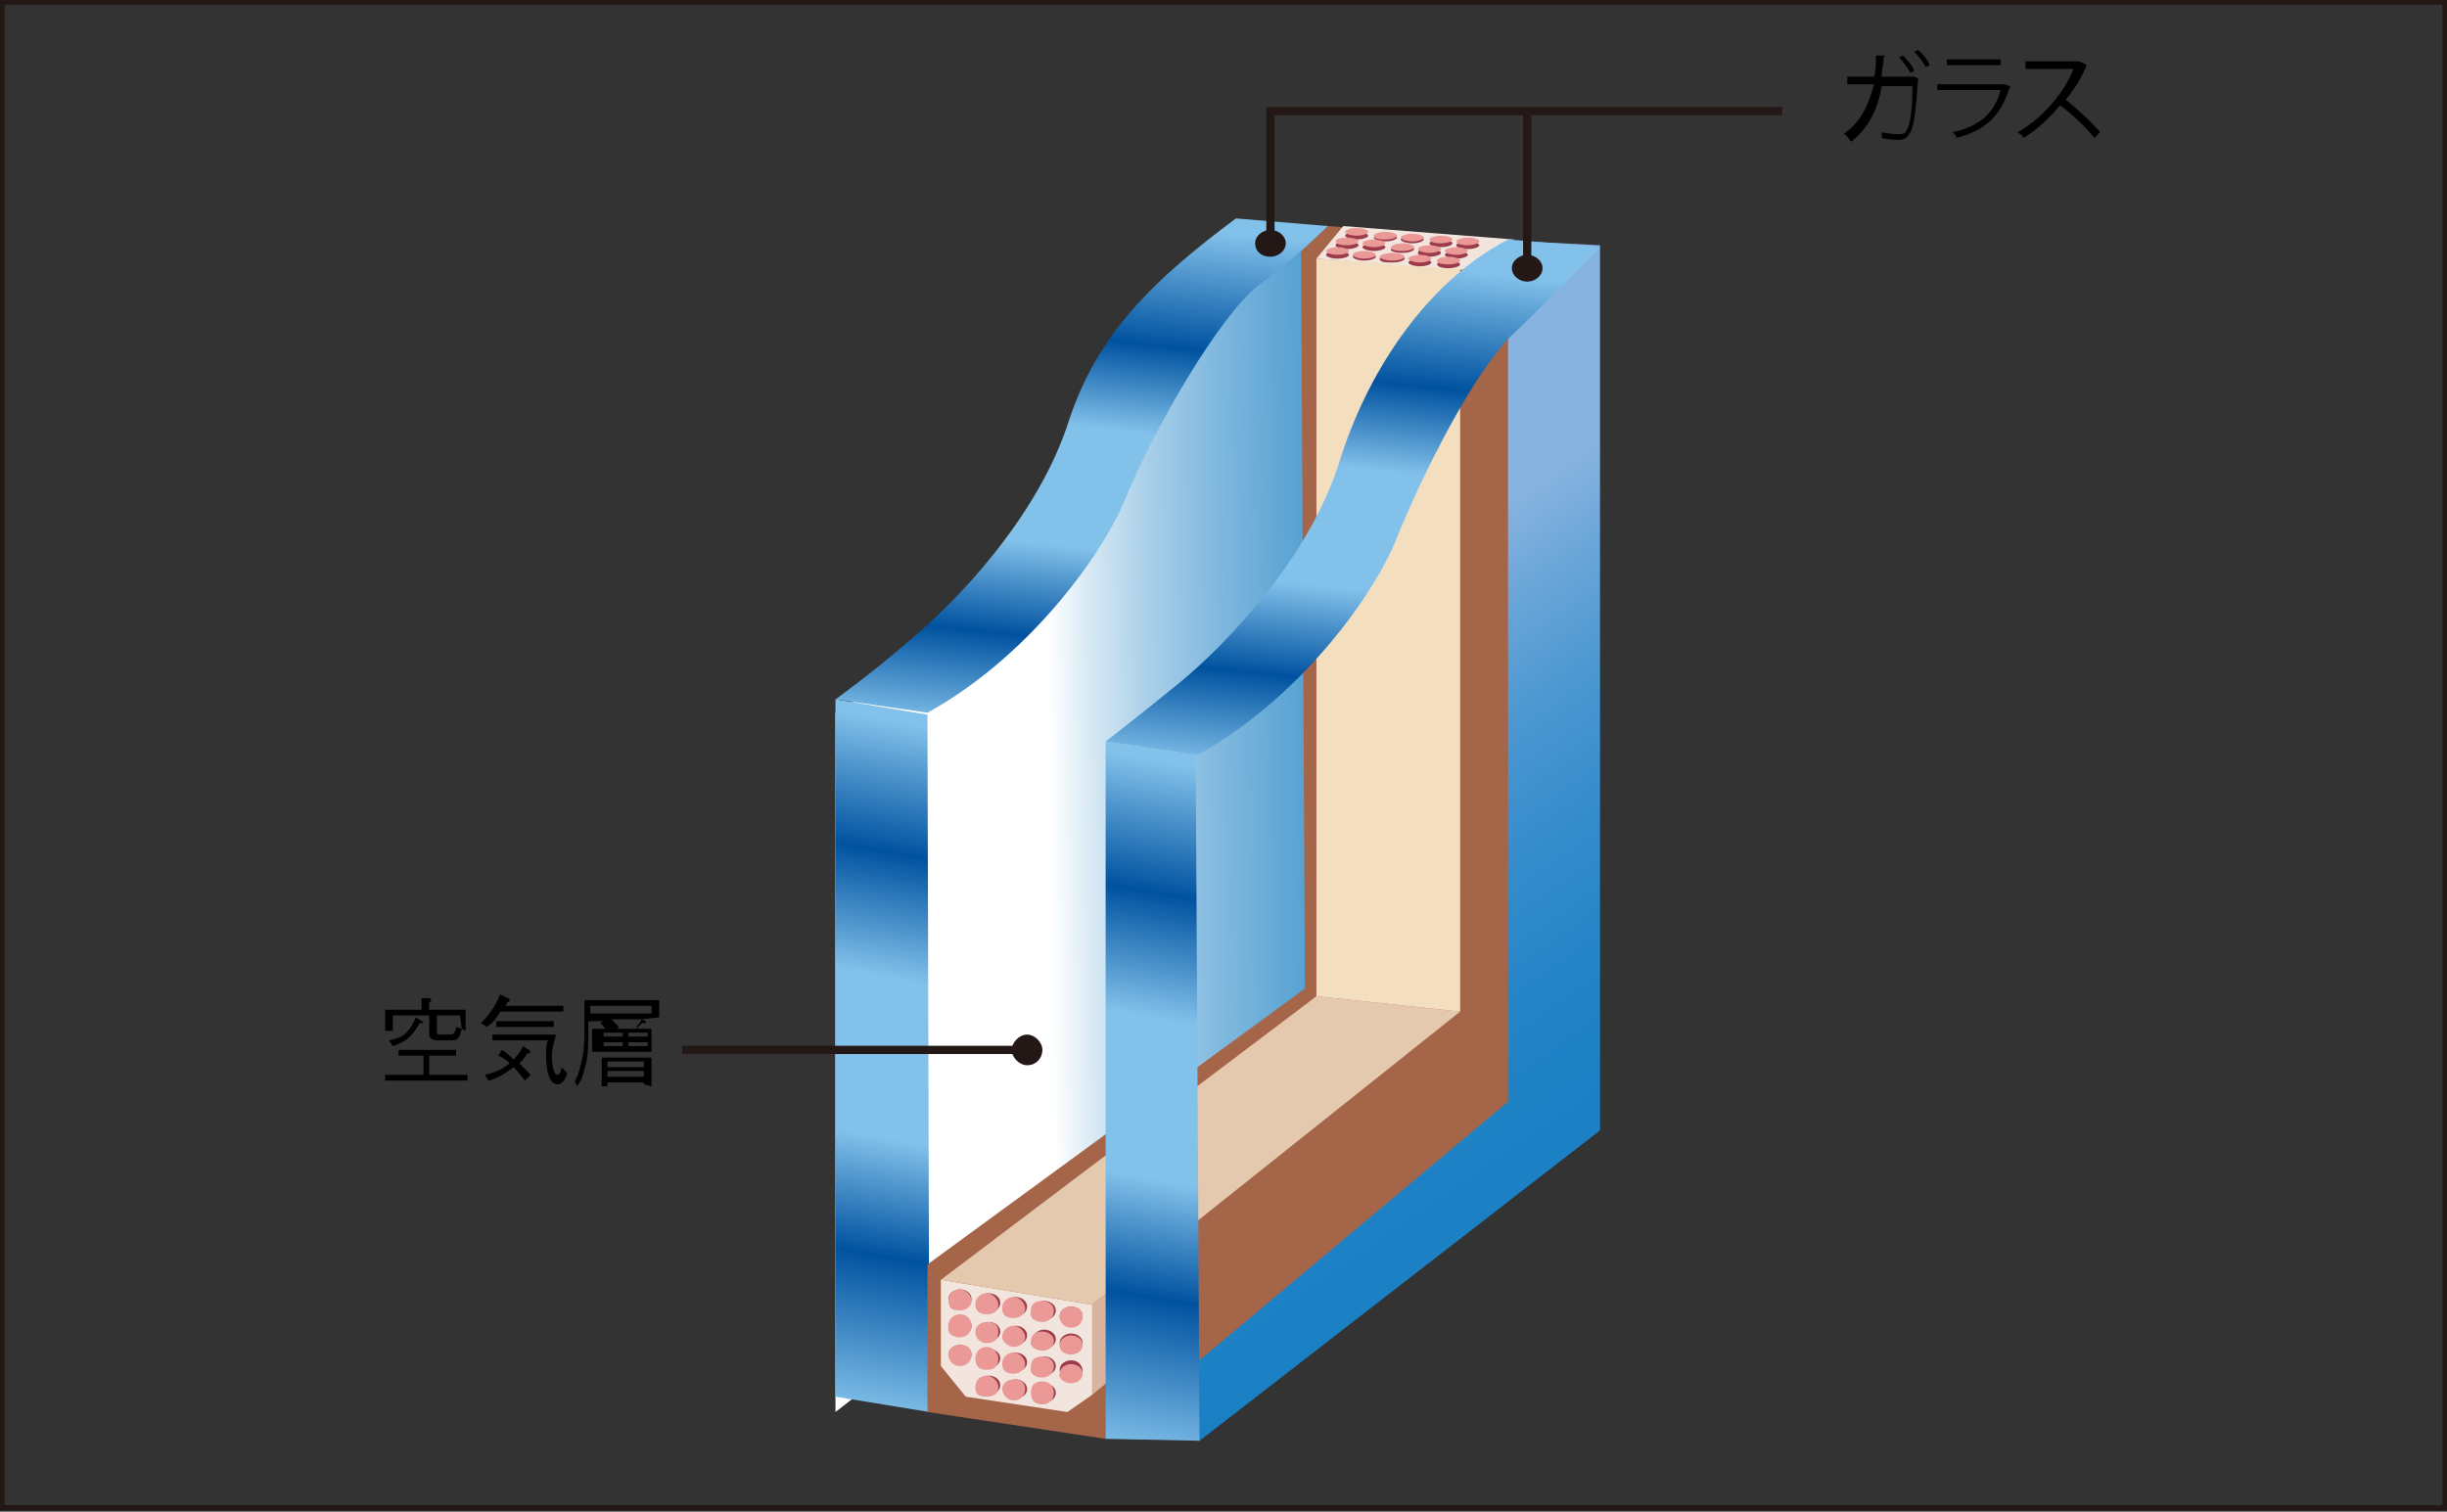 <?xml version="1.0" encoding="utf-8"?>
<!-- Generator: Adobe Illustrator 28.3.0, SVG Export Plug-In . SVG Version: 6.00 Build 0)  -->
<svg version="1.1" id="_レイヤー_2" xmlns="http://www.w3.org/2000/svg" xmlns:xlink="http://www.w3.org/1999/xlink" x="0px"
	 y="0px" viewBox="0 0 127.7 78.9" style="enable-background:new 0 0 127.7 78.9;" xml:space="preserve">
<rect x="0" y="0" width="127.7" height="78.9" fill="#333333" stroke="none"/>
<style type="text/css">
	.st0{fill:none;stroke:#231815;stroke-width:0.28;stroke-miterlimit:10;}
	.st1{fill:url(#SVGID_1_);}
	.st2{fill:url(#SVGID_00000080901901199360749350000017423515042417071262_);}
	.st3{fill:url(#SVGID_00000152979529599831710600000014353297097458848916_);}
	.st4{fill:#A56548;}
	.st5{fill:#F1E5DE;}
	.st6{fill:#E4C9AF;}
	.st7{fill:#D8B3A0;}
	.st8{fill:url(#SVGID_00000149341915441647137680000016330502169354315165_);}
	.st9{fill:#F3DEBF;}
	.st10{fill:url(#SVGID_00000160896452127529224340000011163747320412923068_);}
	.st11{fill:url(#SVGID_00000005265873440843725810000009313868298154843319_);}
	.st12{fill:#9B3B4B;}
	.st13{fill:#EA9997;}
	.st14{fill:#231815;}
	.st15{fill:none;stroke:#231815;stroke-width:0.43;}
</style>
<g id="Design">
	<rect x="0.1" y="0.1" class="st0" width="127.5" height="78.6"/>
	<g>
		<g>
			
				<linearGradient id="SVGID_1_" gradientUnits="userSpaceOnUse" x1="-1305.917" y1="3760.17" x2="-1242.754" y2="3760.889" gradientTransform="matrix(0.68 0 0 -0.67 937.261 2562.531)">
				<stop  offset="0.13" style="stop-color:#FFFFFF"/>
				<stop  offset="0.18" style="stop-color:#D7E9F4"/>
				<stop  offset="0.25" style="stop-color:#AAD0E9"/>
				<stop  offset="0.33" style="stop-color:#83BADF"/>
				<stop  offset="0.41" style="stop-color:#62A8D6"/>
				<stop  offset="0.49" style="stop-color:#4699D0"/>
				<stop  offset="0.59" style="stop-color:#328DCA"/>
				<stop  offset="0.69" style="stop-color:#2385C6"/>
				<stop  offset="0.81" style="stop-color:#1A80C4"/>
				<stop  offset="1" style="stop-color:#187FC4"/>
			</linearGradient>
			<path class="st1" d="M43.6,73.7V37.2c6-3.4,12-12.5,14.2-17.7c2.2-5.2,7.3-6.9,7.3-6.9l3.9,0.2v41.1
				C69.1,53.9,43.6,73.7,43.6,73.7z"/>
			
				<linearGradient id="SVGID_00000114037599696328429760000004064278515256843959_" gradientUnits="userSpaceOnUse" x1="-1287.432" y1="3776.028" x2="-1250.131" y2="3722.814" gradientTransform="matrix(0.68 0 0 -0.67 937.261 2561.091)">
				<stop  offset="0.13" style="stop-color:#86B3E0"/>
				<stop  offset="0.23" style="stop-color:#69A5D8"/>
				<stop  offset="0.35" style="stop-color:#4B97D1"/>
				<stop  offset="0.49" style="stop-color:#348CCB"/>
				<stop  offset="0.63" style="stop-color:#2484C7"/>
				<stop  offset="0.79" style="stop-color:#1B80C4"/>
				<stop  offset="1" style="stop-color:#187FC4"/>
			</linearGradient>
			<path style="fill:url(#SVGID_00000114037599696328429760000004064278515256843959_);" d="M62.6,75.2l-4.5-0.3V61L73,49.4V20.3
				c0,0,2-3.6,3.1-4.8c1.8-2,3.5-2.9,3.5-2.9l3.9,0.2V59L62.6,75.2L62.6,75.2z"/>
			
				<linearGradient id="SVGID_00000094600479657945015400000000077571605817638561_" gradientUnits="userSpaceOnUse" x1="-1305.966" y1="3765.679" x2="-1315.526" y2="3713.054" gradientTransform="matrix(0.68 0 0 -0.67 937.261 2561.091)">
				<stop  offset="0" style="stop-color:#82C1EA"/>
				<stop  offset="0.19" style="stop-color:#0052A0"/>
				<stop  offset="0.37" style="stop-color:#82C1EA"/>
				<stop  offset="0.6" style="stop-color:#82C1EA"/>
				<stop  offset="0.77" style="stop-color:#0052A0"/>
				<stop  offset="1" style="stop-color:#82C1EA"/>
			</linearGradient>
			<polygon style="fill:url(#SVGID_00000094600479657945015400000000077571605817638561_);" points="48.5,73.7 43.6,72.9 43.6,36.5 
				48.4,37.3 			"/>
			<polygon class="st4" points="57.7,75.1 48.4,73.7 48.4,66 68.1,51.6 67.9,13.1 69.3,11.8 78.7,12.5 78.7,57.5 			"/>
			<polygon class="st5" points="49.1,66.8 49.1,71.3 50.4,72.9 55.7,73.7 57,72.8 57,68.1 			"/>
			<polygon class="st6" points="49.1,66.8 68.7,52 76.2,52.8 57,68.1 			"/>
			<polygon class="st7" points="57,72.8 57,68.1 59.4,66.2 59.4,70.8 			"/>
			
				<linearGradient id="SVGID_00000093178002684216044070000001950079269774218162_" gradientUnits="userSpaceOnUse" x1="-1310.486" y1="3766.737" x2="-1320.056" y2="3714.113" gradientTransform="matrix(0.68 0 0 -0.67 954.361 2563.941)">
				<stop  offset="0" style="stop-color:#82C1EA"/>
				<stop  offset="0.19" style="stop-color:#0052A0"/>
				<stop  offset="0.37" style="stop-color:#82C1EA"/>
				<stop  offset="0.6" style="stop-color:#82C1EA"/>
				<stop  offset="0.77" style="stop-color:#0052A0"/>
				<stop  offset="1" style="stop-color:#82C1EA"/>
			</linearGradient>
			<polygon style="fill:url(#SVGID_00000093178002684216044070000001950079269774218162_);" points="62.6,75.2 57.7,75.1 57.7,38.7 
				62.4,39.4 			"/>
			<polygon class="st9" points="68.7,52 68.7,13.5 76.2,14 76.2,52.8 			"/>
			
				<linearGradient id="SVGID_00000183938385540619575410000016799960724241610627_" gradientUnits="userSpaceOnUse" x1="-1297.65" y1="3764.991" x2="-1293.285" y2="3805.359" gradientTransform="matrix(0.68 0 0 -0.67 937.261 2561.091)">
				<stop  offset="0" style="stop-color:#82C1EA"/>
				<stop  offset="0.19" style="stop-color:#0052A0"/>
				<stop  offset="0.37" style="stop-color:#82C1EA"/>
				<stop  offset="0.6" style="stop-color:#82C1EA"/>
				<stop  offset="0.77" style="stop-color:#0052A0"/>
				<stop  offset="1" style="stop-color:#82C1EA"/>
			</linearGradient>
			<path style="fill:url(#SVGID_00000183938385540619575410000016799960724241610627_);" d="M69.3,11.8l-4.8-0.4
				c-4.3,3.2-7.2,6-8.7,10.5c-1.6,5.1-6,9.6-8.3,11.5c-2.2,1.9-3.9,3.1-3.9,3.1l4.8,0.7c5.1-2.8,9-8,10.3-11.1
				c1.4-3.5,5-9.8,7.1-11.3C67.8,13.3,69.3,11.8,69.3,11.8L69.3,11.8z"/>
			<polygon class="st5" points="68.7,13.5 70.1,11.8 79,12.5 76.6,14.1 			"/>
			
				<linearGradient id="SVGID_00000129891936266638337830000011508133635692505739_" gradientUnits="userSpaceOnUse" x1="-1302.092" y1="3766.037" x2="-1297.726" y2="3806.394" gradientTransform="matrix(0.68 0 0 -0.67 954.361 2563.941)">
				<stop  offset="0" style="stop-color:#82C1EA"/>
				<stop  offset="0.19" style="stop-color:#0052A0"/>
				<stop  offset="0.37" style="stop-color:#82C1EA"/>
				<stop  offset="0.6" style="stop-color:#82C1EA"/>
				<stop  offset="0.77" style="stop-color:#0052A0"/>
				<stop  offset="1" style="stop-color:#82C1EA"/>
			</linearGradient>
			<path style="fill:url(#SVGID_00000129891936266638337830000011508133635692505739_);" d="M83.5,12.9l-4.8-0.4
				c-4.4,2.3-7.4,7.1-8.8,11.6c-1.6,5.1-6,9.6-8.3,11.5c-2.2,1.8-3.9,3.1-3.9,3.1l4.8,0.7c5.1-2.8,9-8,10.3-11.1
				c1.4-3.5,4.2-9.1,6.3-11C80.9,15.6,83.5,12.9,83.5,12.9L83.5,12.9z"/>
			<g>
				<path class="st12" d="M50.1,68.3c0.3,0,0.6-0.2,0.6-0.5c0-0.3-0.3-0.5-0.6-0.5s-0.6,0.2-0.6,0.5C49.5,68,49.8,68.3,50.1,68.3z"
					/>
				<path class="st13" d="M50.1,68.4c0.3,0,0.6-0.2,0.6-0.5s-0.3-0.6-0.6-0.6c-0.3,0-0.6,0.2-0.6,0.6S49.7,68.4,50.1,68.4z"/>
			</g>
			<g>
				<path class="st12" d="M51.6,68.5c0.3,0,0.6-0.2,0.6-0.5s-0.3-0.5-0.6-0.5c-0.3,0-0.6,0.2-0.6,0.5S51.2,68.5,51.6,68.5z"/>
				<path class="st13" d="M51.5,68.6c0.4,0,0.6-0.2,0.6-0.5c0-0.3-0.3-0.6-0.6-0.6s-0.6,0.2-0.6,0.6C50.9,68.4,51.1,68.6,51.5,68.6z
					"/>
			</g>
			<g>
				<path class="st12" d="M53,68.7c0.3,0,0.6-0.2,0.6-0.5c0-0.3-0.3-0.5-0.6-0.5c-0.3,0-0.6,0.2-0.6,0.5
					C52.4,68.5,52.7,68.7,53,68.7z"/>
				<path class="st13" d="M52.9,68.8c0.3,0,0.6-0.2,0.6-0.5s-0.3-0.6-0.6-0.6s-0.6,0.2-0.6,0.6S52.6,68.8,52.9,68.8z"/>
			</g>
			<g>
				<path class="st12" d="M54.5,68.9c0.3,0,0.6-0.2,0.6-0.5s-0.3-0.5-0.6-0.5c-0.3,0-0.6,0.2-0.6,0.5S54.1,68.9,54.5,68.9z"/>
				<path class="st13" d="M54.4,69c0.3,0,0.6-0.2,0.6-0.6c0-0.3-0.3-0.5-0.6-0.5c-0.4,0-0.6,0.2-0.6,0.5C53.7,68.8,54,69,54.4,69z"
					/>
			</g>
			<g>
				<path class="st12" d="M50.1,69.7c0.3,0,0.6-0.2,0.6-0.5s-0.3-0.5-0.6-0.5s-0.6,0.2-0.6,0.5S49.8,69.7,50.1,69.7z"/>
				<path class="st13" d="M50.1,69.8c0.3,0,0.6-0.2,0.6-0.6s-0.3-0.6-0.6-0.6c-0.3,0-0.6,0.2-0.6,0.6C49.4,69.6,49.7,69.8,50.1,69.8
					z"/>
			</g>
			<g>
				<path class="st12" d="M51.6,70c0.3,0,0.6-0.2,0.6-0.5s-0.3-0.5-0.6-0.5c-0.3,0-0.6,0.2-0.6,0.5S51.2,70,51.6,70z"/>
				<path class="st13" d="M51.5,70.1c0.4,0,0.6-0.2,0.6-0.6S51.8,69,51.5,69s-0.6,0.2-0.6,0.5S51.1,70.1,51.5,70.1z"/>
			</g>
			<g>
				<path class="st12" d="M53,70.2c0.3,0,0.6-0.2,0.6-0.5c0-0.3-0.3-0.5-0.6-0.5c-0.3,0-0.6,0.2-0.6,0.5S52.7,70.2,53,70.2z"/>
				<path class="st13" d="M52.9,70.3c0.3,0,0.6-0.2,0.6-0.5c0-0.3-0.3-0.6-0.6-0.6s-0.6,0.2-0.6,0.6C52.3,70,52.6,70.3,52.9,70.3z"
					/>
			</g>
			<g>
				<path class="st12" d="M54.5,70.4c0.3,0,0.6-0.2,0.6-0.5c0-0.3-0.3-0.5-0.6-0.5c-0.3,0-0.6,0.2-0.6,0.5
					C53.8,70.1,54.1,70.4,54.5,70.4z"/>
				<path class="st13" d="M54.4,70.5c0.3,0,0.6-0.2,0.6-0.5c0-0.3-0.3-0.5-0.6-0.5c-0.4,0-0.6,0.2-0.6,0.5
					C53.7,70.2,54,70.5,54.4,70.5z"/>
			</g>
			<g>
				<path class="st12" d="M50.1,71.2c0.3,0,0.6-0.2,0.6-0.5c0-0.3-0.3-0.5-0.6-0.5s-0.6,0.2-0.6,0.5C49.5,70.9,49.8,71.2,50.1,71.2z
					"/>
				<path class="st13" d="M50.1,71.3c0.3,0,0.6-0.2,0.6-0.6s-0.3-0.5-0.6-0.5c-0.3,0-0.6,0.2-0.6,0.5S49.7,71.3,50.1,71.3z"/>
			</g>
			<g>
				<path class="st12" d="M51.6,71.4c0.3,0,0.6-0.2,0.6-0.5s-0.3-0.5-0.6-0.5c-0.3,0-0.6,0.2-0.6,0.5S51.2,71.4,51.6,71.4z"/>
				<path class="st13" d="M51.5,71.5c0.4,0,0.6-0.2,0.6-0.6c0-0.3-0.3-0.6-0.6-0.6s-0.6,0.2-0.6,0.6C50.9,71.3,51.1,71.5,51.5,71.5z
					"/>
			</g>
			<g>
				<path class="st12" d="M53,71.6c0.3,0,0.6-0.2,0.6-0.5c0-0.3-0.3-0.5-0.6-0.5c-0.3,0-0.6,0.2-0.6,0.5
					C52.4,71.4,52.7,71.6,53,71.6z"/>
				<path class="st13" d="M52.9,71.7c0.3,0,0.6-0.2,0.6-0.5s-0.3-0.6-0.6-0.6s-0.6,0.2-0.6,0.6S52.6,71.7,52.9,71.7z"/>
			</g>
			<g>
				<path class="st12" d="M54.5,71.8c0.3,0,0.6-0.2,0.6-0.5c0-0.3-0.3-0.5-0.6-0.5c-0.3,0-0.6,0.2-0.6,0.5
					C53.8,71.6,54.1,71.8,54.5,71.8z"/>
				<path class="st13" d="M54.4,71.9c0.3,0,0.6-0.2,0.6-0.6c0-0.3-0.3-0.5-0.6-0.5c-0.4,0-0.6,0.2-0.6,0.5
					C53.7,71.7,54,71.9,54.4,71.9z"/>
			</g>
			<g>
				<path class="st12" d="M55.9,69.2c0.3,0,0.6-0.2,0.6-0.5s-0.3-0.5-0.6-0.5c-0.3,0-0.6,0.2-0.6,0.5S55.6,69.2,55.9,69.2z"/>
				<path class="st13" d="M55.9,69.3c0.3,0,0.6-0.2,0.6-0.6s-0.3-0.5-0.6-0.5s-0.6,0.2-0.6,0.5S55.5,69.3,55.9,69.3z"/>
			</g>
			<g>
				<path class="st12" d="M55.9,70.6c0.3,0,0.6-0.2,0.6-0.5c0-0.3-0.3-0.5-0.6-0.5c-0.3,0-0.6,0.2-0.6,0.5
					C55.3,70.4,55.6,70.6,55.9,70.6z"/>
				<path class="st13" d="M55.9,70.7c0.3,0,0.6-0.2,0.6-0.5s-0.3-0.5-0.6-0.5s-0.6,0.2-0.6,0.5S55.5,70.7,55.9,70.7z"/>
			</g>
			<g>
				<path class="st12" d="M55.9,72.1c0.3,0,0.6-0.2,0.6-0.5S56.3,71,55.9,71c-0.3,0-0.6,0.2-0.6,0.5S55.6,72.1,55.9,72.1z"/>
				<path class="st13" d="M55.9,72.2c0.3,0,0.6-0.2,0.6-0.5c0-0.3-0.3-0.5-0.6-0.5s-0.6,0.2-0.6,0.5C55.2,71.9,55.5,72.2,55.9,72.2z
					"/>
			</g>
			<g>
				<path class="st12" d="M51.6,72.8c0.3,0,0.6-0.2,0.6-0.5c0-0.3-0.3-0.5-0.6-0.5c-0.3,0-0.6,0.2-0.6,0.5
					C51,72.5,51.2,72.8,51.6,72.8z"/>
				<path class="st13" d="M51.5,72.9c0.4,0,0.6-0.2,0.6-0.5c0-0.3-0.3-0.6-0.6-0.6s-0.6,0.2-0.6,0.6S51.1,72.9,51.5,72.9z"/>
			</g>
			<g>
				<path class="st12" d="M53,73c0.3,0,0.6-0.2,0.6-0.5s-0.3-0.5-0.6-0.5c-0.3,0-0.6,0.2-0.6,0.5S52.7,73,53,73z"/>
				<path class="st13" d="M52.9,73.1c0.3,0,0.6-0.2,0.6-0.6s-0.3-0.5-0.6-0.5s-0.6,0.2-0.6,0.5S52.6,73.1,52.9,73.1z"/>
			</g>
			<g>
				<path class="st12" d="M54.5,73.2c0.3,0,0.6-0.2,0.6-0.5c0-0.3-0.3-0.5-0.6-0.5c-0.3,0-0.6,0.2-0.6,0.5
					C53.8,72.9,54.1,73.2,54.5,73.2z"/>
				<path class="st13" d="M54.4,73.3c0.3,0,0.6-0.2,0.6-0.6s-0.3-0.6-0.6-0.6c-0.4,0-0.6,0.2-0.6,0.6S54,73.3,54.4,73.3z"/>
			</g>
			<g>
				<path class="st12" d="M70.8,12.5c0.3,0,0.6-0.1,0.6-0.2c0-0.1-0.3-0.2-0.6-0.2c-0.3,0-0.6,0.1-0.6,0.2
					C70.2,12.4,70.5,12.5,70.8,12.5z"/>
				<path class="st13" d="M70.8,12.3c0.3,0,0.6-0.1,0.6-0.2c0-0.1-0.3-0.2-0.6-0.2c-0.3,0-0.6,0.1-0.6,0.2S70.5,12.3,70.8,12.3z"/>
			</g>
			<g>
				<path class="st12" d="M72.3,12.6c0.3,0,0.6-0.1,0.6-0.2s-0.3-0.2-0.6-0.2c-0.3,0-0.6,0.1-0.6,0.2S71.9,12.6,72.3,12.6z"/>
				<path class="st13" d="M72.3,12.5c0.3,0,0.6-0.1,0.6-0.2c0-0.1-0.3-0.2-0.6-0.2c-0.3,0-0.6,0.1-0.6,0.2
					C71.6,12.4,71.9,12.5,72.3,12.5z"/>
			</g>
			<g>
				<path class="st12" d="M73.7,12.7c0.3,0,0.6-0.1,0.6-0.2s-0.3-0.2-0.6-0.2s-0.6,0.1-0.6,0.2S73.4,12.7,73.7,12.7z"/>
				<path class="st13" d="M73.7,12.6c0.3,0,0.6-0.1,0.6-0.2s-0.3-0.2-0.6-0.2s-0.6,0.1-0.6,0.2S73.4,12.6,73.7,12.6z"/>
			</g>
			<g>
				<path class="st12" d="M75.2,12.9c0.3,0,0.6-0.1,0.6-0.2s-0.3-0.2-0.6-0.2c-0.3,0-0.6,0.1-0.6,0.2S74.8,12.9,75.2,12.9z"/>
				<path class="st13" d="M75.2,12.7c0.3,0,0.6-0.1,0.6-0.2s-0.3-0.2-0.6-0.2c-0.3,0-0.6,0.1-0.6,0.2S74.8,12.7,75.2,12.7z"/>
			</g>
			<g>
				<path class="st12" d="M76.6,13c0.3,0,0.6-0.1,0.6-0.2s-0.3-0.2-0.6-0.2S76,12.7,76,12.8S76.2,13,76.6,13z"/>
				<path class="st13" d="M76.6,12.8c0.3,0,0.6-0.1,0.6-0.2s-0.3-0.2-0.6-0.2S76,12.5,76,12.6S76.2,12.8,76.6,12.8z"/>
			</g>
			<g>
				<path class="st12" d="M70.3,13c0.3,0,0.6-0.1,0.6-0.2s-0.3-0.2-0.6-0.2c-0.4,0-0.6,0.1-0.6,0.2S69.9,13,70.3,13z"/>
				<path class="st13" d="M70.3,12.8c0.3,0,0.6-0.1,0.6-0.2s-0.3-0.2-0.6-0.2c-0.4,0-0.6,0.1-0.6,0.2S69.9,12.8,70.3,12.8z"/>
			</g>
			<g>
				<path class="st12" d="M71.7,13.1c0.3,0,0.6-0.1,0.6-0.2c0-0.1-0.3-0.2-0.6-0.2c-0.3,0-0.6,0.1-0.6,0.2
					C71.1,13,71.4,13.1,71.7,13.1z"/>
				<path class="st13" d="M71.7,12.9c0.3,0,0.6-0.1,0.6-0.2s-0.3-0.2-0.6-0.2c-0.3,0-0.6,0.1-0.6,0.2S71.4,12.9,71.7,12.9z"/>
			</g>
			<g>
				<path class="st12" d="M73.2,13.2c0.3,0,0.6-0.1,0.6-0.2c0-0.1-0.3-0.2-0.6-0.2s-0.6,0.1-0.6,0.2C72.5,13.1,72.8,13.2,73.2,13.2z
					"/>
				<path class="st13" d="M73.2,13.1c0.3,0,0.6-0.1,0.6-0.2c0-0.1-0.3-0.2-0.6-0.2s-0.6,0.1-0.6,0.2C72.5,13,72.8,13.1,73.2,13.1z"
					/>
			</g>
			<g>
				<path class="st12" d="M74.6,13.4c0.3,0,0.6-0.1,0.6-0.2S75,13,74.6,13C74.3,13,74,13,74,13.2S74.3,13.4,74.6,13.4z"/>
				<path class="st13" d="M74.6,13.2c0.3,0,0.6-0.1,0.6-0.2c0-0.1-0.3-0.2-0.6-0.2c-0.4,0-0.6,0.1-0.6,0.2
					C74,13.1,74.3,13.2,74.6,13.2z"/>
			</g>
			<g>
				<path class="st12" d="M76,13.5c0.3,0,0.6-0.1,0.6-0.2s-0.3-0.2-0.6-0.2c-0.3,0-0.6,0.1-0.6,0.2S75.7,13.5,76,13.5z"/>
				<path class="st13" d="M76,13.3c0.3,0,0.6-0.1,0.6-0.2s-0.3-0.2-0.6-0.2c-0.3,0-0.6,0.1-0.6,0.2S75.7,13.3,76,13.3z"/>
			</g>
			<g>
				<path class="st12" d="M69.8,13.5c0.3,0,0.6-0.1,0.6-0.2s-0.3-0.2-0.6-0.2s-0.6,0.1-0.6,0.2S69.5,13.5,69.8,13.5z"/>
				<path class="st13" d="M69.8,13.3c0.3,0,0.6-0.1,0.6-0.2s-0.3-0.2-0.6-0.2s-0.6,0.1-0.6,0.2S69.5,13.3,69.8,13.3z"/>
			</g>
			<g>
				<path class="st12" d="M71.2,13.6c0.3,0,0.6-0.1,0.6-0.2s-0.3-0.2-0.6-0.2c-0.4,0-0.6,0.1-0.6,0.2S70.9,13.6,71.2,13.6z"/>
				<path class="st13" d="M71.2,13.5c0.3,0,0.6-0.1,0.6-0.2c0-0.1-0.3-0.2-0.6-0.2c-0.4,0-0.6,0.1-0.6,0.2S70.9,13.5,71.2,13.5z"/>
			</g>
			<g>
				<path class="st12" d="M72.7,13.7c0.3,0,0.6-0.1,0.6-0.2c0-0.1-0.3-0.2-0.6-0.2S72,13.4,72,13.5C72,13.7,72.3,13.7,72.7,13.7z"/>
				<path class="st13" d="M72.7,13.6c0.3,0,0.6-0.1,0.6-0.2s-0.3-0.2-0.6-0.2S72,13.3,72,13.4S72.3,13.6,72.7,13.6z"/>
			</g>
			<g>
				<path class="st12" d="M74.1,13.9c0.3,0,0.6-0.1,0.6-0.2c0-0.1-0.3-0.2-0.6-0.2s-0.6,0.1-0.6,0.2C73.5,13.8,73.8,13.9,74.1,13.9z
					"/>
				<path class="st13" d="M74.1,13.7c0.3,0,0.6-0.1,0.6-0.2c0-0.1-0.3-0.2-0.6-0.2s-0.6,0.1-0.6,0.2C73.5,13.6,73.8,13.7,74.1,13.7z
					"/>
			</g>
			<g>
				<path class="st12" d="M75.6,14c0.3,0,0.6-0.1,0.6-0.2s-0.3-0.2-0.6-0.2c-0.4,0-0.6,0.1-0.6,0.2S75.2,14,75.6,14z"/>
				<path class="st13" d="M75.6,13.8c0.3,0,0.6-0.1,0.6-0.2c0-0.1-0.3-0.2-0.6-0.2c-0.4,0-0.6,0.1-0.6,0.2
					C74.9,13.7,75.2,13.8,75.6,13.8z"/>
			</g>
			<g>
				<path d="M100.1,4.1C100.1,4.1,100.1,4.1,100.1,4.1c-0.1,1.5-0.2,2.4-0.4,2.8c-0.2,0.4-0.5,0.4-0.6,0.4c-0.2,0-0.5,0-0.9-0.1
					c0-0.1,0-0.2,0-0.3c0.4,0.1,0.8,0.1,0.9,0.1c0.2,0,0.3,0,0.4-0.2c0.2-0.3,0.3-1.1,0.3-2.3h-1.6c-0.2,1.2-0.7,2.2-1.6,2.9
					C96.4,7.1,96.3,7,96.2,7c0.9-0.6,1.3-1.5,1.6-2.6h-1.4V4h1.4c0.1-0.3,0.1-0.7,0.1-1.1l0.5,0c0,0-0.1,0.1-0.1,0.1
					c0,0.4-0.1,0.6-0.1,1h1.6l0.1,0C99.9,4,100.1,4.1,100.1,4.1z M99.3,2.9c0.2,0.2,0.5,0.5,0.6,0.8l-0.2,0.1
					c-0.1-0.2-0.4-0.6-0.6-0.8L99.3,2.9z M100.1,2.6c0.2,0.2,0.5,0.5,0.6,0.8l-0.2,0.1c-0.1-0.2-0.4-0.6-0.6-0.8L100.1,2.6z"/>
				<path d="M104.9,4.5C104.9,4.5,104.8,4.5,104.9,4.5c-0.5,1.6-1.3,2.3-2.8,2.7c0-0.1-0.1-0.2-0.2-0.3c1.4-0.3,2.2-1,2.5-2.2h-3.3
					V4.4h3.5l0,0C104.6,4.4,104.9,4.5,104.9,4.5z M104.4,3.4h-2.8V3.1h2.8V3.4z"/>
				<path d="M108.9,3.4C108.9,3.4,108.9,3.4,108.9,3.4c-0.3,0.7-0.6,1.2-1.1,1.8c0.5,0.4,1.4,1.2,1.8,1.7l-0.3,0.3
					c-0.4-0.5-1.2-1.3-1.8-1.7c-0.4,0.5-1.2,1.3-1.9,1.7c0-0.1-0.2-0.2-0.3-0.3c1.4-0.8,2.5-2.2,2.9-3.3h-2.5V3.2h2.6l0.1,0
					C108.6,3.2,108.9,3.4,108.9,3.4z"/>
			</g>
			<g>
				<path class="st14" d="M66.3,13.4c0.4,0,0.8-0.3,0.8-0.7s-0.4-0.7-0.8-0.7c-0.4,0-0.8,0.3-0.8,0.7S65.8,13.4,66.3,13.4z"/>
				<path class="st14" d="M79.7,14.7c0.4,0,0.8-0.3,0.8-0.7s-0.4-0.7-0.8-0.7s-0.8,0.3-0.8,0.7S79.3,14.7,79.7,14.7z"/>
			</g>
		</g>
		<polyline class="st15" points="66.3,12.7 66.3,5.8 93,5.8 		"/>
		<line class="st15" x1="79.7" y1="14" x2="79.7" y2="5.8"/>
		<g>
			<g>
				<path d="M20.1,56.4v-0.3h2v-1h-1.3v-0.3h3v0.3h-1.4v1h2v0.3H20.1z M21.9,53.4c-0.3,0.5-0.5,0.9-1.4,1.2l-0.2-0.3
					c0.5-0.1,1-0.2,1.4-1.2l0.3,0.2c0,0,0.1,0,0.1,0.1C22,53.4,21.9,53.4,21.9,53.4L21.9,53.4z M24.1,53.7c-0.1,0.3-0.1,0.6-0.5,0.6
					h-0.8c-0.2,0-0.4-0.1-0.4-0.3v-1h-1.9v0.8h-0.4v-1.1h1.9v-0.6l0.4,0c0,0,0.1,0,0.1,0.1c0,0,0,0.1-0.1,0.1v0.4h1.9v1.1L24.1,53.7
					L24.1,53.7z M24,53h-1.2v0.8c0,0.2,0,0.2,0.3,0.2h0.4c0.2,0,0.3-0.2,0.3-0.4l0.3,0.1L24,53L24,53z"/>
				<path d="M26.1,52.8c-0.2,0.4-0.4,0.6-0.7,0.8l-0.3-0.2c0.5-0.5,0.8-1,1-1.5l0.4,0.2c0,0,0.1,0,0.1,0.1c0,0.1-0.1,0.1-0.1,0.1
					c0,0-0.1,0.1-0.1,0.2h3v0.3L26.1,52.8L26.1,52.8z M27.4,56.4c-0.1-0.1-0.3-0.4-0.6-0.7c-0.5,0.4-0.9,0.6-1.3,0.7l-0.2-0.3
					c0.4-0.1,0.8-0.2,1.3-0.6c-0.1-0.1-0.3-0.3-0.6-0.4l0.2-0.3c0.3,0.2,0.4,0.3,0.6,0.5c0.3-0.3,0.4-0.5,0.5-0.7l0.3,0.2
					c0,0,0.1,0.1,0.1,0.1c0,0-0.1,0.1-0.2,0.1c-0.1,0.2-0.2,0.3-0.4,0.5c0.3,0.3,0.5,0.5,0.6,0.6C27.7,56.1,27.4,56.4,27.4,56.4z
					 M29.1,56.6c-0.4,0-0.6-0.6-0.6-1.5c0-0.3,0-0.6,0.1-0.8h-2.9V54H29c0,0.2-0.2,0.6-0.2,1.1c0,0.5,0.1,1,0.3,1
					c0.1,0,0.2-0.2,0.2-0.4l0.3,0.3C29.5,56.4,29.3,56.6,29.1,56.6z M25.9,53.6v-0.3h3v0.3H25.9z"/>
				<path d="M33.5,53.2l0.2,0.1c0,0,0,0,0,0.1c0,0-0.1,0-0.2,0c-0.1,0.1-0.2,0.2-0.3,0.3h0.8v1.2h-3.1v-1.2h0.7
					c-0.1-0.1-0.2-0.3-0.3-0.3l0.2-0.1h-0.8c0,0.2,0,0.5,0,0.7c0,0.6,0,1.2-0.2,1.8c-0.1,0.5-0.3,0.8-0.4,0.9L30,56.4
					c0.1-0.1,0.2-0.4,0.3-0.8c0.2-0.7,0.2-1.3,0.2-2c0-0.5,0-1.1,0-1.4h3.9v0.9L33.5,53.2L33.5,53.2z M34,52.5h-3.2
					c0,0.1,0,0.1,0,0.4H34L34,52.5L34,52.5z M33.6,56.6v-0.1h-1.9v0.2h-0.3v-1.5H34v1.5L33.6,56.6L33.6,56.6z M32.5,53.9h-1v0.2h1
					V53.9z M32.5,54.4h-1v0.2h1V54.4z M33.6,55.4h-1.9v0.3h1.9V55.4z M33.6,55.9h-1.9v0.3h1.9V55.9z M31.9,53.2
					c0.1,0.1,0.2,0.2,0.4,0.4l-0.1,0.1h1.1l-0.1-0.1c0.1-0.1,0.2-0.2,0.3-0.4H31.9L31.9,53.2z M33.8,53.9h-1v0.2h1V53.9z M33.8,54.4
					h-1v0.2h1V54.4z"/>
			</g>
			<g>
				<path class="st14" d="M53.6,55.6c-0.4,0-0.8-0.4-0.8-0.8s0.4-0.8,0.8-0.8c0.4,0,0.8,0.4,0.8,0.8S54.1,55.6,53.6,55.6z"/>
				<line class="st15" x1="53.6" y1="54.8" x2="35.6" y2="54.8"/>
			</g>
		</g>
	</g>
</g>
</svg>
